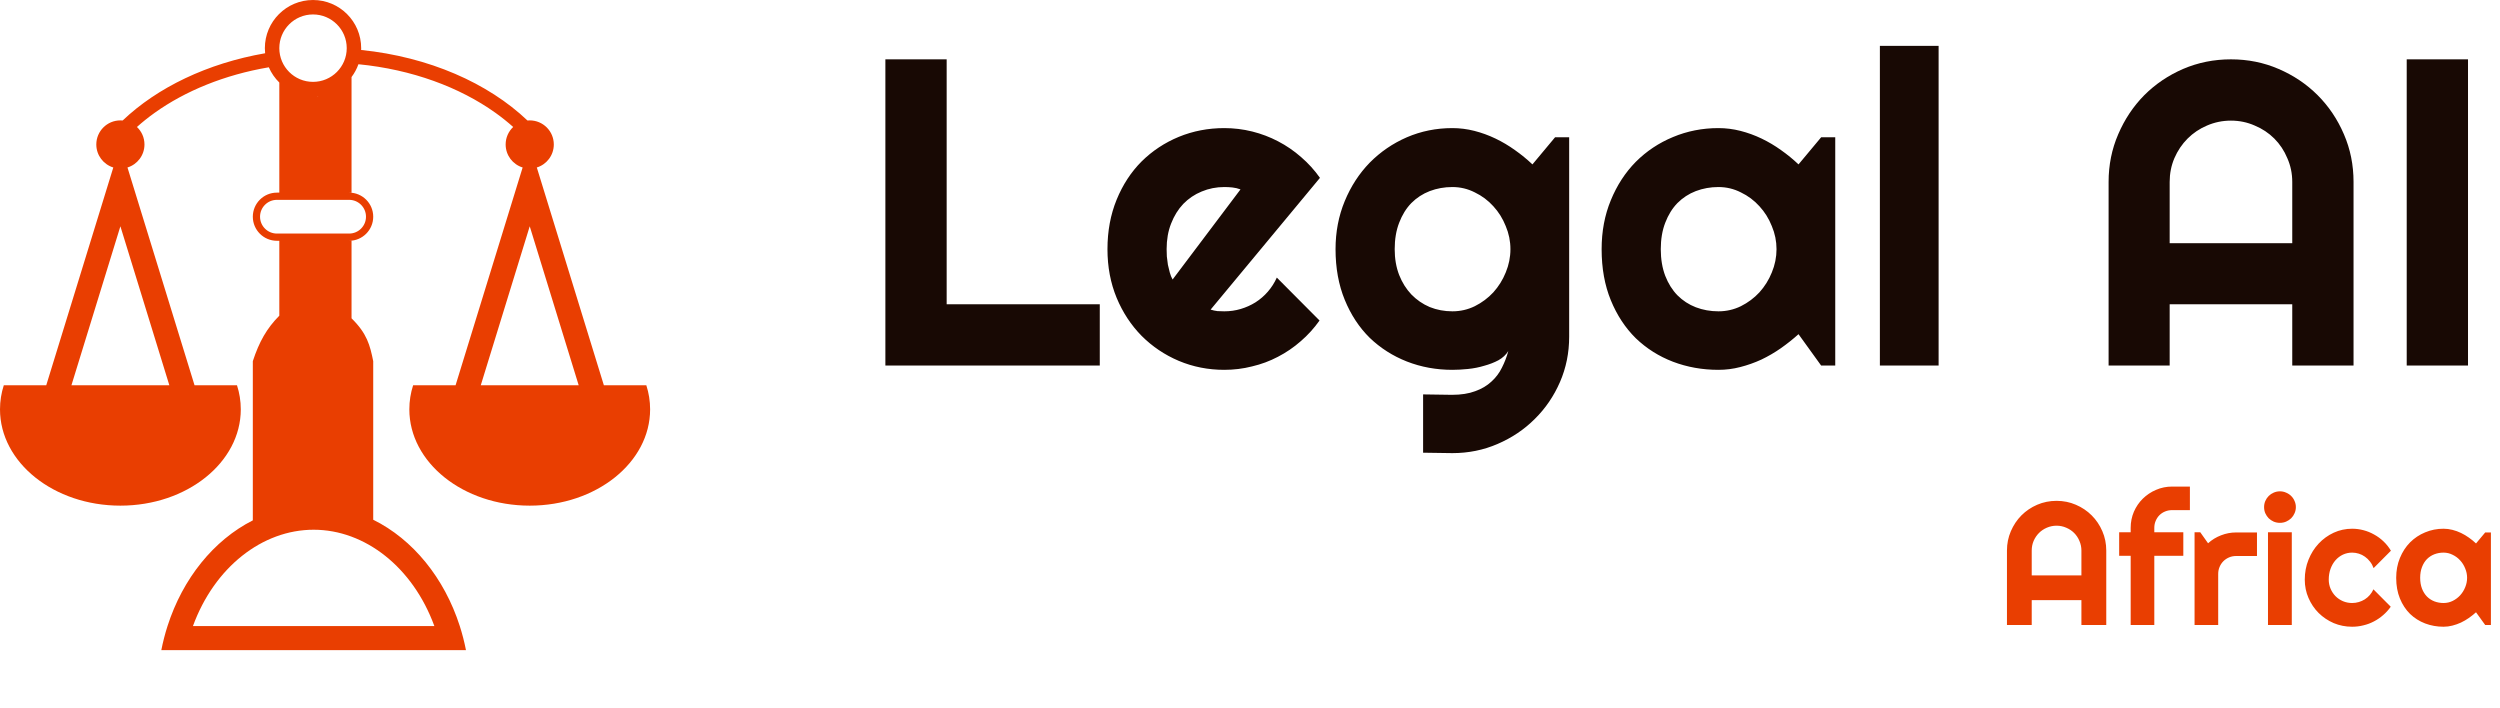 <svg width="212" height="60" viewBox="0 0 212 60" fill="none" xmlns="http://www.w3.org/2000/svg">
<path fill-rule="evenodd" clip-rule="evenodd" d="M29.811 6.534C30.057 6.207 30.255 5.84 30.395 5.447C34.942 5.893 38.98 7.399 42.013 9.566C42.548 9.948 43.05 10.35 43.518 10.768C43.124 11.14 42.879 11.667 42.879 12.251C42.879 13.17 43.485 13.947 44.32 14.203L38.633 32.67H35.033C34.823 33.322 34.712 34.006 34.712 34.712C34.712 39.222 39.282 42.879 44.921 42.879C50.559 42.879 55.13 39.222 55.13 34.712C55.13 34.006 55.018 33.322 54.808 32.67H51.208L45.522 14.203C46.356 13.947 46.963 13.17 46.963 12.251C46.963 11.123 46.048 10.209 44.921 10.209C44.856 10.209 44.791 10.212 44.728 10.218C41.396 7.045 36.379 4.826 30.625 4.238C30.627 4.187 30.628 4.136 30.628 4.084C30.628 1.828 28.799 0 26.544 0C24.289 0 22.46 1.828 22.46 4.084C22.46 4.23 22.468 4.374 22.483 4.516C17.581 5.368 13.338 7.423 10.402 10.218C10.339 10.212 10.274 10.209 10.209 10.209C9.082 10.209 8.167 11.123 8.167 12.251C8.167 13.17 8.774 13.947 9.608 14.203L3.922 32.67H0.322C0.112 33.322 0 34.006 0 34.712C0 39.222 4.571 42.879 10.209 42.879C15.848 42.879 20.419 39.222 20.419 34.712C20.419 34.006 20.307 33.322 20.097 32.67H16.497L10.81 14.203C11.645 13.947 12.251 13.17 12.251 12.251C12.251 11.667 12.006 11.14 11.612 10.768C12.08 10.35 12.582 9.948 13.117 9.566C15.711 7.713 19.041 6.343 22.795 5.706C23.007 6.194 23.311 6.633 23.686 7V16.335H23.481C22.354 16.335 21.439 17.249 21.439 18.377C21.439 19.504 22.354 20.419 23.481 20.419H23.686V26.769C22.621 27.846 21.979 28.978 21.439 30.628V44.126C18.127 45.804 15.501 49.05 14.206 53.088C13.994 53.749 13.818 54.431 13.68 55.13H39.514C39.377 54.431 39.2 53.749 38.989 53.088C37.68 49.007 35.011 45.735 31.649 44.073V30.628C31.375 29.268 31.123 28.284 29.811 26.994V20.419H29.607C30.735 20.419 31.649 19.504 31.649 18.377C31.649 17.249 30.735 16.335 29.607 16.335H29.811V6.534ZM26.544 6.942C28.123 6.942 29.403 5.662 29.403 4.084C29.403 2.505 28.123 1.225 26.544 1.225C24.965 1.225 23.686 2.505 23.686 4.084C23.686 5.662 24.965 6.942 26.544 6.942ZM26.597 44.921C22.234 44.921 18.181 48.111 16.362 53.088H36.833C35.013 48.111 30.961 44.921 26.597 44.921ZM26.985 8.144L26.924 8.15L26.953 8.167L26.985 8.144ZM10.209 19.189L6.058 32.67H14.36L10.209 19.189ZM49.072 32.67L44.921 19.189L40.77 32.67H49.072ZM23.481 16.947C22.692 16.947 22.052 17.587 22.052 18.377C22.052 19.166 22.692 19.806 23.481 19.806H29.607C30.396 19.806 31.036 19.166 31.036 18.377C31.036 17.587 30.396 16.947 29.607 16.947H23.481Z" fill="#E93E01"/>
<path d="M93.261 31H75.08V5.032H80.277V25.803H93.261V31ZM102.66 26.255C102.853 26.316 103.046 26.358 103.24 26.382C103.433 26.394 103.626 26.4 103.819 26.4C104.302 26.4 104.767 26.334 105.213 26.201C105.66 26.068 106.077 25.881 106.463 25.64C106.861 25.386 107.212 25.084 107.513 24.734C107.827 24.372 108.081 23.974 108.274 23.539L111.896 27.179C111.437 27.831 110.906 28.416 110.302 28.936C109.711 29.455 109.065 29.895 108.364 30.258C107.676 30.62 106.946 30.891 106.173 31.072C105.413 31.266 104.628 31.362 103.819 31.362C102.455 31.362 101.169 31.109 99.962 30.602C98.767 30.095 97.716 29.388 96.811 28.483C95.918 27.577 95.211 26.503 94.692 25.259C94.173 24.004 93.913 22.628 93.913 21.131C93.913 19.597 94.173 18.197 94.692 16.929C95.211 15.662 95.918 14.581 96.811 13.688C97.716 12.794 98.767 12.1 99.962 11.605C101.169 11.11 102.455 10.863 103.819 10.863C104.628 10.863 105.419 10.959 106.191 11.152C106.964 11.346 107.694 11.623 108.383 11.985C109.083 12.348 109.735 12.794 110.338 13.325C110.942 13.845 111.473 14.43 111.932 15.082L102.66 26.255ZM105.195 16.06C104.966 15.976 104.737 15.921 104.507 15.897C104.29 15.873 104.061 15.861 103.819 15.861C103.143 15.861 102.503 15.988 101.9 16.241C101.308 16.483 100.789 16.833 100.342 17.291C99.907 17.75 99.563 18.305 99.31 18.957C99.056 19.597 98.93 20.322 98.93 21.131C98.93 21.312 98.936 21.517 98.948 21.746C98.972 21.976 99.002 22.211 99.038 22.453C99.087 22.682 99.141 22.905 99.201 23.122C99.262 23.34 99.34 23.533 99.437 23.702L105.195 16.06ZM128.085 21.131C128.085 20.454 127.952 19.802 127.687 19.175C127.433 18.535 127.083 17.974 126.637 17.491C126.19 16.996 125.665 16.603 125.061 16.314C124.469 16.012 123.836 15.861 123.16 15.861C122.484 15.861 121.844 15.976 121.24 16.205C120.648 16.434 120.129 16.772 119.683 17.219C119.248 17.666 118.904 18.221 118.65 18.885C118.397 19.537 118.27 20.285 118.27 21.131C118.27 21.939 118.397 22.67 118.65 23.322C118.904 23.962 119.248 24.511 119.683 24.97C120.129 25.428 120.648 25.785 121.24 26.038C121.844 26.28 122.484 26.4 123.16 26.4C123.836 26.4 124.469 26.255 125.061 25.966C125.665 25.664 126.19 25.271 126.637 24.789C127.083 24.294 127.433 23.732 127.687 23.104C127.952 22.465 128.085 21.807 128.085 21.131ZM133.065 28.555C133.065 29.919 132.806 31.199 132.287 32.394C131.767 33.59 131.055 34.634 130.15 35.527C129.256 36.421 128.206 37.127 126.999 37.646C125.804 38.165 124.524 38.425 123.16 38.425L120.679 38.389V33.445L123.123 33.481C123.896 33.481 124.554 33.378 125.097 33.173C125.641 32.98 126.099 32.708 126.474 32.358C126.848 32.02 127.144 31.628 127.361 31.181C127.59 30.734 127.771 30.264 127.904 29.769C127.711 30.082 127.433 30.342 127.071 30.547C126.709 30.74 126.305 30.897 125.858 31.018C125.423 31.151 124.964 31.241 124.482 31.29C124.011 31.338 123.57 31.362 123.16 31.362C121.795 31.362 120.51 31.127 119.302 30.656C118.107 30.185 117.057 29.515 116.151 28.646C115.258 27.765 114.552 26.69 114.033 25.422C113.513 24.155 113.254 22.724 113.254 21.131C113.254 19.67 113.513 18.311 114.033 17.056C114.552 15.8 115.258 14.714 116.151 13.796C117.057 12.879 118.107 12.161 119.302 11.641C120.51 11.122 121.795 10.863 123.16 10.863C123.787 10.863 124.409 10.941 125.025 11.098C125.641 11.255 126.238 11.472 126.818 11.75C127.397 12.028 127.946 12.354 128.466 12.728C128.997 13.102 129.492 13.507 129.951 13.941L131.87 11.641H133.065V28.555ZM155.629 31H154.434L152.514 28.338C152.044 28.761 151.543 29.159 151.011 29.533C150.492 29.895 149.943 30.215 149.363 30.493C148.784 30.759 148.186 30.97 147.571 31.127C146.967 31.284 146.351 31.362 145.724 31.362C144.359 31.362 143.074 31.133 141.866 30.674C140.671 30.215 139.621 29.551 138.715 28.682C137.822 27.801 137.116 26.726 136.597 25.459C136.077 24.191 135.818 22.748 135.818 21.131C135.818 19.621 136.077 18.239 136.597 16.983C137.116 15.716 137.822 14.629 138.715 13.724C139.621 12.818 140.671 12.118 141.866 11.623C143.074 11.116 144.359 10.863 145.724 10.863C146.351 10.863 146.973 10.941 147.589 11.098C148.205 11.255 148.802 11.472 149.382 11.75C149.961 12.028 150.51 12.354 151.03 12.728C151.561 13.102 152.056 13.507 152.514 13.941L154.434 11.641H155.629V31ZM150.649 21.131C150.649 20.454 150.516 19.802 150.251 19.175C149.997 18.535 149.647 17.974 149.201 17.491C148.754 16.996 148.229 16.603 147.625 16.314C147.033 16.012 146.4 15.861 145.724 15.861C145.047 15.861 144.408 15.976 143.804 16.205C143.212 16.434 142.693 16.772 142.247 17.219C141.812 17.666 141.468 18.221 141.214 18.885C140.961 19.537 140.834 20.285 140.834 21.131C140.834 21.976 140.961 22.73 141.214 23.394C141.468 24.046 141.812 24.595 142.247 25.042C142.693 25.489 143.212 25.827 143.804 26.056C144.408 26.286 145.047 26.4 145.724 26.4C146.4 26.4 147.033 26.255 147.625 25.966C148.229 25.664 148.754 25.271 149.201 24.789C149.647 24.294 149.997 23.732 150.251 23.104C150.516 22.465 150.649 21.807 150.649 21.131ZM164.394 31H159.414V3.891H164.394V31ZM194.383 20.623V15.426C194.383 14.714 194.244 14.044 193.966 13.416C193.701 12.776 193.332 12.221 192.862 11.75C192.391 11.279 191.835 10.911 191.196 10.645C190.568 10.368 189.898 10.229 189.185 10.229C188.473 10.229 187.797 10.368 187.157 10.645C186.529 10.911 185.98 11.279 185.509 11.75C185.038 12.221 184.664 12.776 184.387 13.416C184.121 14.044 183.988 14.714 183.988 15.426V20.623H194.383ZM199.58 31H194.383V25.803H183.988V31H178.809V15.426C178.809 13.989 179.081 12.643 179.624 11.388C180.167 10.12 180.904 9.016 181.833 8.074C182.775 7.132 183.873 6.39 185.129 5.846C186.397 5.303 187.749 5.032 189.185 5.032C190.622 5.032 191.968 5.303 193.224 5.846C194.491 6.39 195.596 7.132 196.538 8.074C197.479 9.016 198.222 10.12 198.765 11.388C199.308 12.643 199.58 13.989 199.58 15.426V31ZM209.287 31H204.089V5.032H209.287V31Z" fill="#180904"/>
<path d="M176.504 48.793V46.686C176.504 46.398 176.447 46.126 176.335 45.871C176.227 45.612 176.078 45.387 175.887 45.196C175.696 45.005 175.471 44.856 175.212 44.748C174.957 44.636 174.685 44.579 174.397 44.579C174.108 44.579 173.834 44.636 173.574 44.748C173.32 44.856 173.097 45.005 172.906 45.196C172.715 45.387 172.564 45.612 172.451 45.871C172.343 46.126 172.29 46.398 172.29 46.686V48.793H176.504ZM178.611 53H176.504V50.893H172.29V53H170.19V46.686C170.19 46.104 170.3 45.558 170.52 45.049C170.741 44.535 171.039 44.087 171.416 43.706C171.798 43.324 172.243 43.023 172.752 42.803C173.266 42.582 173.814 42.472 174.397 42.472C174.979 42.472 175.525 42.582 176.034 42.803C176.548 43.023 176.996 43.324 177.377 43.706C177.759 44.087 178.06 44.535 178.28 45.049C178.501 45.558 178.611 46.104 178.611 46.686V53ZM182.685 53H180.681V47.134H179.705V45.137H180.681V44.763C180.681 44.278 180.772 43.823 180.953 43.397C181.139 42.971 181.391 42.602 181.709 42.289C182.032 41.971 182.406 41.721 182.832 41.54C183.258 41.354 183.713 41.261 184.198 41.261H185.703V43.258H184.198C183.982 43.258 183.782 43.297 183.596 43.375C183.415 43.449 183.255 43.554 183.118 43.691C182.986 43.823 182.881 43.982 182.803 44.168C182.724 44.349 182.685 44.547 182.685 44.763V45.137H185.145V47.134H182.685V53ZM188.103 53H186.099V45.137H186.584L187.244 46.07C187.567 45.776 187.934 45.551 188.346 45.394C188.757 45.233 189.183 45.152 189.623 45.152H191.392V47.149H189.623C189.413 47.149 189.214 47.188 189.028 47.266C188.842 47.345 188.681 47.452 188.544 47.589C188.407 47.726 188.299 47.888 188.221 48.074C188.142 48.26 188.103 48.458 188.103 48.669V53ZM194.689 43.001C194.689 43.187 194.652 43.361 194.579 43.522C194.51 43.684 194.415 43.825 194.292 43.948C194.17 44.065 194.025 44.161 193.859 44.234C193.698 44.303 193.524 44.337 193.338 44.337C193.152 44.337 192.976 44.303 192.809 44.234C192.648 44.161 192.506 44.065 192.383 43.948C192.266 43.825 192.171 43.684 192.097 43.522C192.029 43.361 191.994 43.187 191.994 43.001C191.994 42.82 192.029 42.648 192.097 42.487C192.171 42.321 192.266 42.179 192.383 42.061C192.506 41.939 192.648 41.843 192.809 41.775C192.976 41.701 193.152 41.665 193.338 41.665C193.524 41.665 193.698 41.701 193.859 41.775C194.025 41.843 194.17 41.939 194.292 42.061C194.415 42.179 194.51 42.321 194.579 42.487C194.652 42.648 194.689 42.82 194.689 43.001ZM194.344 53H192.325V45.137H194.344V53ZM202.75 46.701L201.281 48.177C201.208 47.971 201.108 47.788 200.98 47.626C200.853 47.46 200.709 47.32 200.547 47.208C200.391 47.095 200.219 47.009 200.033 46.951C199.847 46.892 199.656 46.862 199.461 46.862C199.187 46.862 198.927 46.919 198.682 47.031C198.443 47.144 198.232 47.303 198.051 47.508C197.875 47.709 197.735 47.949 197.633 48.228C197.53 48.507 197.478 48.815 197.478 49.153C197.478 49.427 197.53 49.684 197.633 49.924C197.735 50.164 197.875 50.374 198.051 50.555C198.232 50.736 198.443 50.878 198.682 50.981C198.927 51.084 199.187 51.135 199.461 51.135C199.656 51.135 199.845 51.108 200.026 51.054C200.207 51.001 200.376 50.925 200.533 50.827C200.694 50.724 200.836 50.602 200.958 50.46C201.086 50.313 201.188 50.151 201.267 49.975L202.735 51.451C202.549 51.715 202.334 51.953 202.089 52.163C201.849 52.373 201.587 52.552 201.303 52.699C201.024 52.846 200.728 52.956 200.415 53.029C200.107 53.108 199.789 53.147 199.461 53.147C198.908 53.147 198.386 53.044 197.897 52.839C197.412 52.628 196.987 52.342 196.619 51.98C196.257 51.617 195.971 51.194 195.761 50.709C195.55 50.225 195.445 49.706 195.445 49.153C195.445 48.551 195.55 47.988 195.761 47.465C195.971 46.941 196.257 46.486 196.619 46.099C196.987 45.707 197.412 45.399 197.897 45.174C198.386 44.949 198.908 44.836 199.461 44.836C199.789 44.836 200.109 44.878 200.422 44.961C200.741 45.044 201.042 45.167 201.325 45.328C201.614 45.485 201.878 45.678 202.118 45.908C202.363 46.138 202.573 46.402 202.75 46.701ZM211.229 53H210.745L209.966 51.921C209.775 52.092 209.572 52.254 209.357 52.405C209.147 52.552 208.924 52.682 208.689 52.794C208.454 52.902 208.212 52.988 207.962 53.051C207.717 53.115 207.468 53.147 207.213 53.147C206.66 53.147 206.139 53.054 205.65 52.868C205.165 52.682 204.739 52.413 204.372 52.06C204.01 51.703 203.724 51.267 203.513 50.754C203.303 50.24 203.197 49.655 203.197 48.999C203.197 48.387 203.303 47.827 203.513 47.318C203.724 46.804 204.01 46.363 204.372 45.996C204.739 45.629 205.165 45.345 205.65 45.145C206.139 44.939 206.66 44.836 207.213 44.836C207.468 44.836 207.72 44.868 207.969 44.932C208.219 44.995 208.461 45.083 208.696 45.196C208.931 45.309 209.154 45.441 209.364 45.592C209.58 45.744 209.78 45.908 209.966 46.084L210.745 45.152H211.229V53ZM209.21 48.999C209.21 48.725 209.156 48.461 209.049 48.206C208.946 47.947 208.804 47.719 208.623 47.523C208.442 47.322 208.229 47.163 207.984 47.046C207.744 46.924 207.487 46.862 207.213 46.862C206.939 46.862 206.68 46.909 206.435 47.002C206.195 47.095 205.985 47.232 205.804 47.413C205.628 47.594 205.488 47.819 205.385 48.089C205.282 48.353 205.231 48.656 205.231 48.999C205.231 49.342 205.282 49.647 205.385 49.917C205.488 50.181 205.628 50.404 205.804 50.585C205.985 50.766 206.195 50.903 206.435 50.996C206.68 51.089 206.939 51.135 207.213 51.135C207.487 51.135 207.744 51.077 207.984 50.959C208.229 50.837 208.442 50.678 208.623 50.482C208.804 50.281 208.946 50.054 209.049 49.799C209.156 49.54 209.21 49.273 209.21 48.999Z" fill="#E93E01"/>
</svg>
